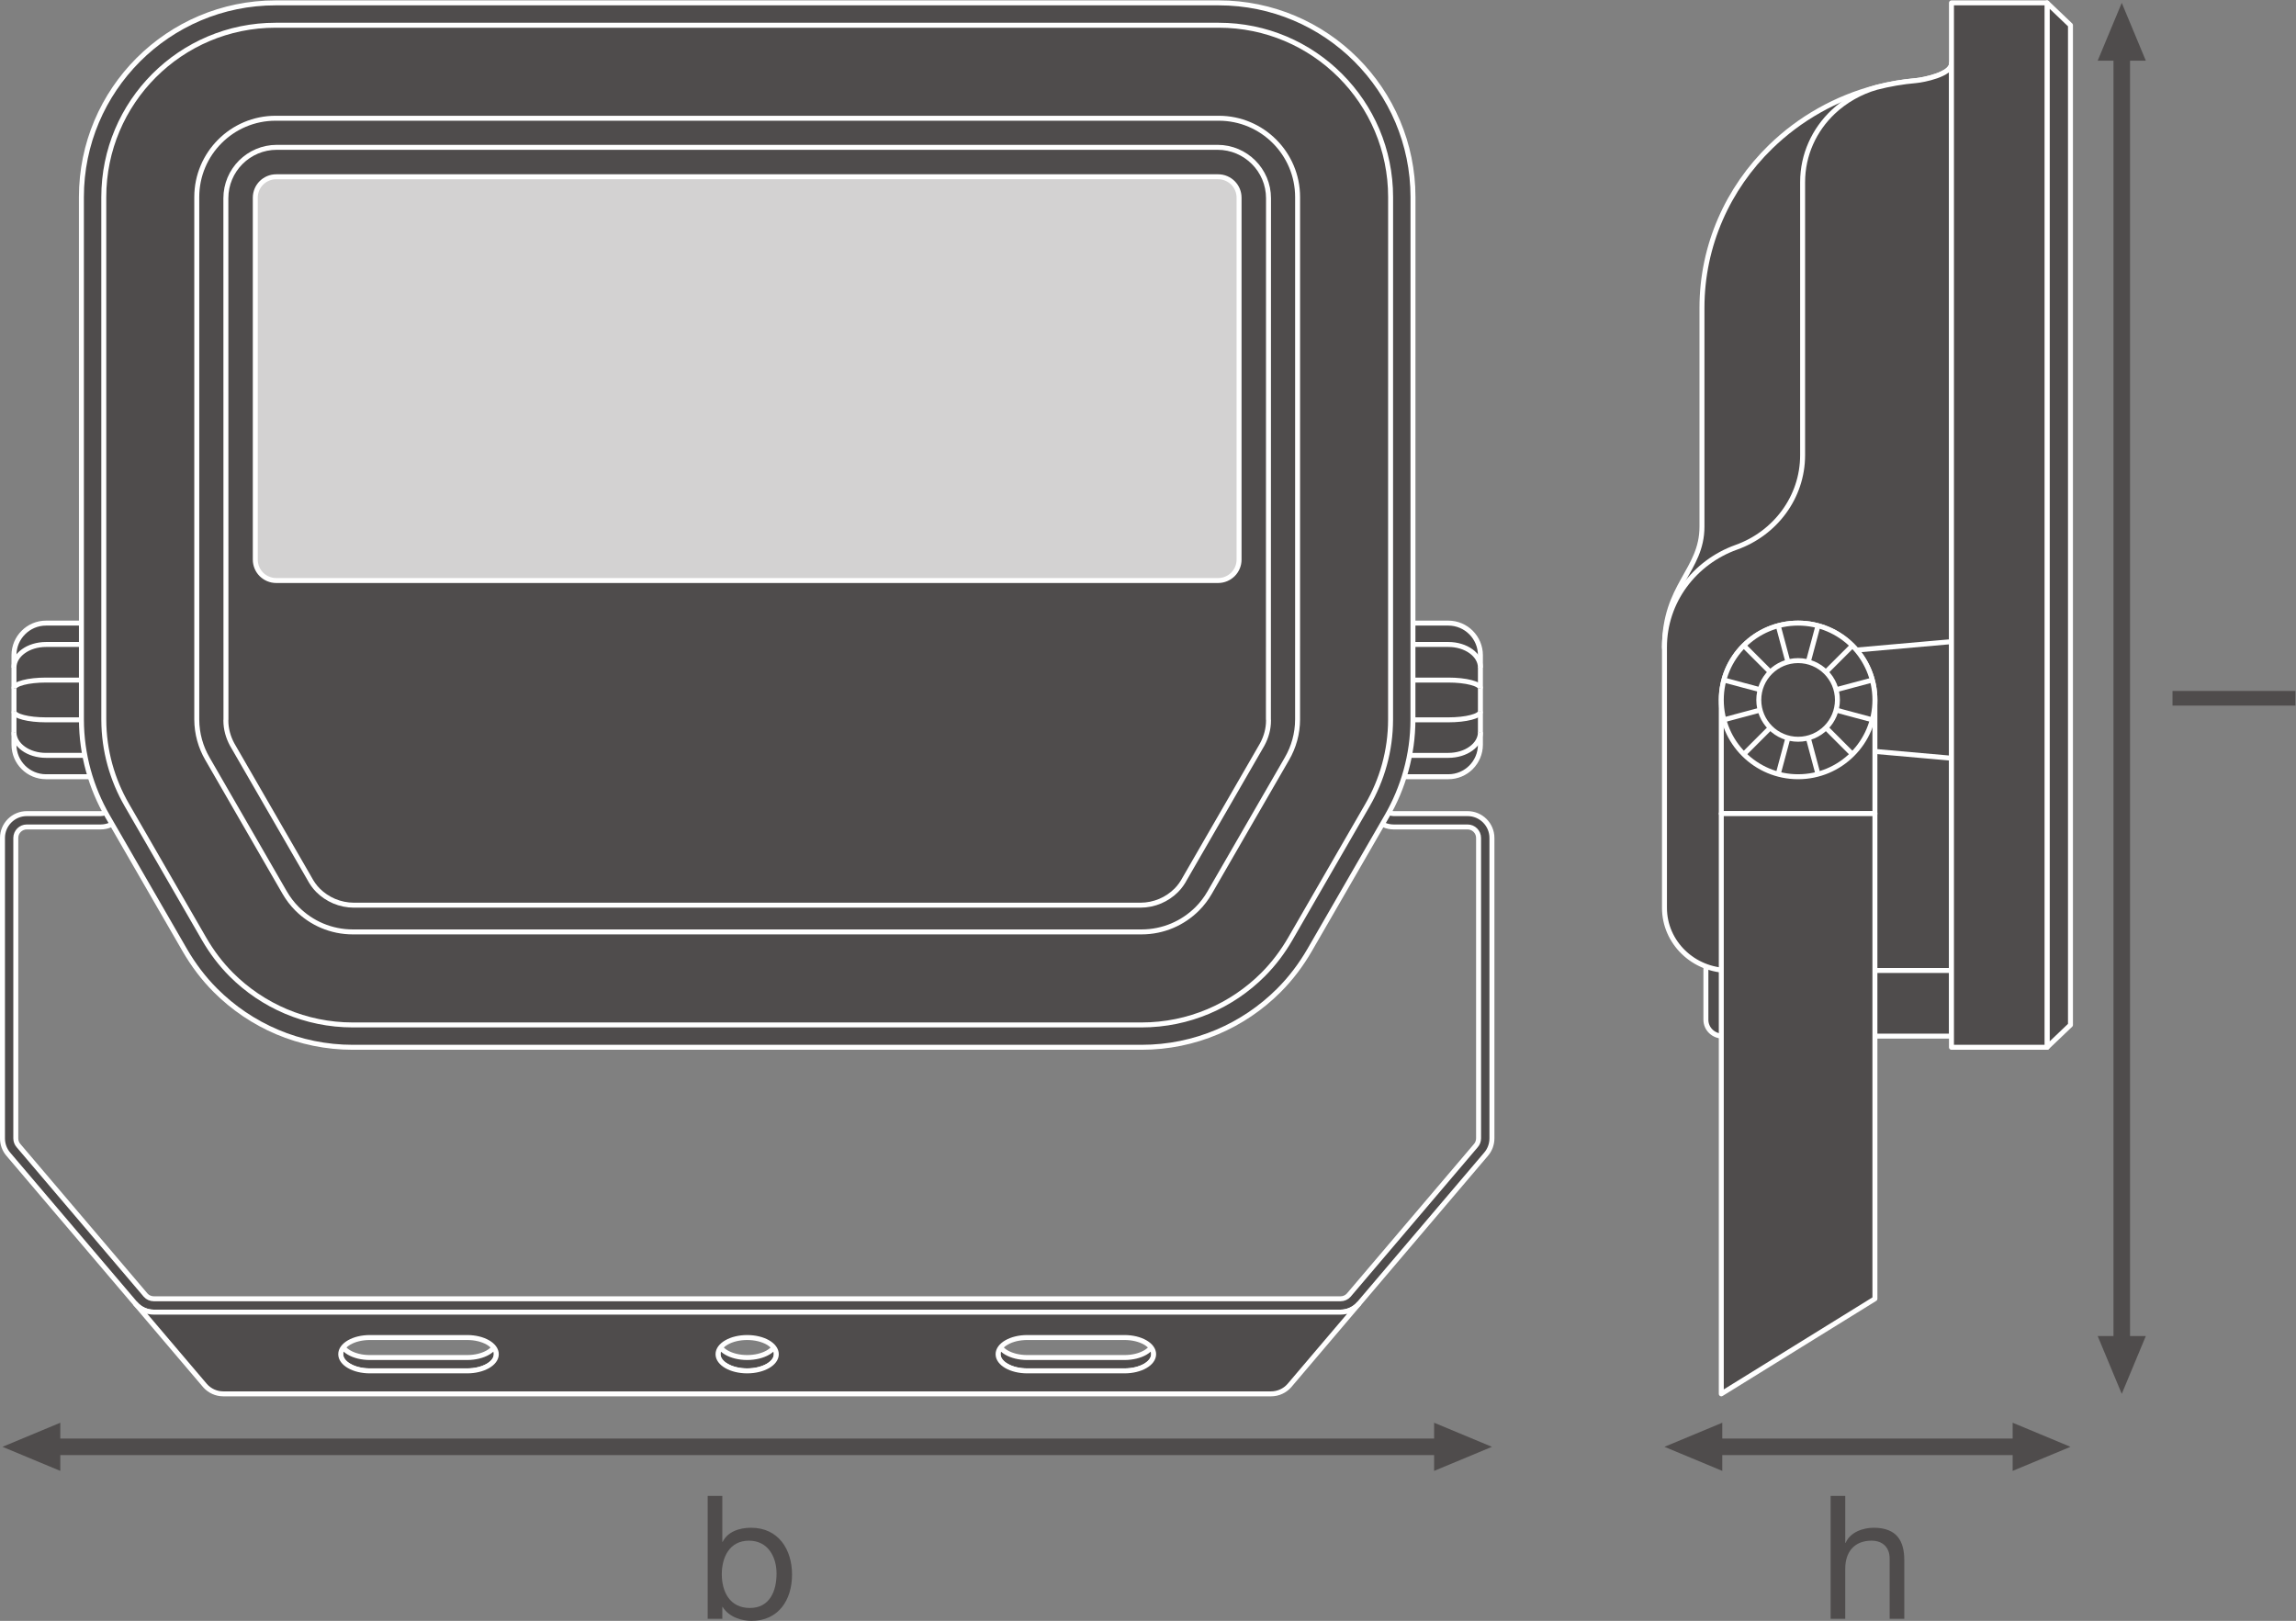 <?xml version="1.0" encoding="UTF-8" standalone="no"?>
<svg
   xmlns:dc="http://purl.org/dc/elements/1.1/"
   xmlns:cc="http://creativecommons.org/ns#"
   xmlns:rdf="http://www.w3.org/1999/02/22-rdf-syntax-ns#"
   xmlns:svg="http://www.w3.org/2000/svg"
   xmlns="http://www.w3.org/2000/svg"
   viewBox="0 0 524.4 370.2"
   height="370.2"
   width="524.4"
   xml:space="preserve"
   id="svg2"
   version="1.1"><rect x="0" y="0" width="524.4" height="370.2" fill="#808080" stroke="none"/><defs
     id="defs6" /><g
     transform="matrix(1.333,0,0,-1.333,0,370.2)"
     id="g10"><g
       transform="scale(0.1)"
       id="g12"><path
         id="path14"
         style="fill:#4f4c4c;fill-opacity:1;fill-rule:nonzero;stroke:none"
         d="M 103.324,257 4.254,298.25 103.324,339.52 Z" /><path
         id="path16"
         style="fill:#4f4c4c;fill-opacity:1;fill-rule:nonzero;stroke:none"
         d="m 2457.22,257 99.07,41.25 -99.07,41.27 z" /><path
         id="path18"
         style="fill:none;stroke:#4f4c4c;stroke-width:28.347;stroke-linecap:butt;stroke-linejoin:round;stroke-miterlimit:3.864;stroke-dasharray:none;stroke-opacity:1"
         d="M 2479.86,298.25 H 80.648" /><path
         id="path20"
         style="fill:#4f4c4c;fill-opacity:1;fill-rule:nonzero;stroke:none"
         d="m 3676.68,488.059 -41.25,-99.071 -41.26,99.071 h 82.51 v 0 0" /><path
         id="path22"
         style="fill:#4f4c4c;fill-opacity:1;fill-rule:nonzero;stroke:none"
         d="m 3676.68,2673.21 -41.25,99.06 -41.26,-99.06 h 82.51 v 0 0" /><path
         id="path24"
         style="fill:none;stroke:#4f4c4c;stroke-width:28.347;stroke-linecap:butt;stroke-linejoin:round;stroke-miterlimit:3.864;stroke-dasharray:none;stroke-opacity:1"
         d="M 3635.43,2695.85 V 465.379" /><path
         id="path26"
         style="fill:#4f4c4c;fill-opacity:1;fill-rule:nonzero;stroke:none"
         d="m 2950.98,257 -99.07,41.25 99.07,41.27 z" /><path
         id="path28"
         style="fill:#4f4c4c;fill-opacity:1;fill-rule:nonzero;stroke:none"
         d="m 3448.49,257 99.07,41.25 -99.07,41.27 z" /><path
         id="path30"
         style="fill:none;stroke:#4f4c4c;stroke-width:28.347;stroke-linecap:butt;stroke-linejoin:round;stroke-miterlimit:3.864;stroke-dasharray:none;stroke-opacity:1"
         d="M 3471.13,298.25 H 2928.31" /><path
         id="path32"
         style="fill:#4f4c4c;fill-opacity:1;fill-rule:nonzero;stroke:none"
         d="m 583.801,456.949 c 0,-15.808 22.304,-28.59 49.887,-28.59 h 166.761 c 27.582,0 49.922,12.782 49.922,28.59 v 22.86 c 0,-15.77 -22.34,-28.579 -49.922,-28.579 H 633.688 c -27.583,0 -49.887,12.809 -49.887,28.579 v -22.86" /><path
         id="path34"
         style="fill:none;stroke:#ffffff;stroke-width:8.504;stroke-linecap:butt;stroke-linejoin:round;stroke-miterlimit:10;stroke-dasharray:none;stroke-opacity:1"
         d="m 583.801,456.949 c 0,-15.808 22.304,-28.59 49.887,-28.59 h 166.761 c 27.582,0 49.922,12.782 49.922,28.59 v 22.86 c 0,-15.77 -22.34,-28.579 -49.922,-28.579 H 633.688 c -27.583,0 -49.887,12.809 -49.887,28.579 z" /><path
         id="path36"
         style="fill:#4f4c4c;fill-opacity:1;fill-rule:nonzero;stroke:none"
         d="M 161.191,1709.59 V 1446.36 H 78.934 c -15.184,0 -28.977,6.13 -38.887,16.07 -9.945,9.94 -16.098,23.68 -16.098,38.85 v 153.32 c 0,15.19 6.152,28.94 16.098,38.86 9.91,9.95 23.703,16.13 38.887,16.13 h 82.257" /><path
         id="path38"
         style="fill:none;stroke:#ffffff;stroke-width:8.504;stroke-linecap:butt;stroke-linejoin:round;stroke-miterlimit:10;stroke-dasharray:none;stroke-opacity:1"
         d="M 161.191,1709.59 V 1446.36 H 78.934 c -15.184,0 -28.977,6.13 -38.887,16.07 -9.945,9.94 -16.098,23.68 -16.098,38.85 v 153.32 c 0,15.19 6.152,28.94 16.098,38.86 9.91,9.95 23.703,16.13 38.887,16.13 z" /><path
         id="path40"
         style="fill:#4f4c4c;fill-opacity:1;fill-rule:nonzero;stroke:none"
         d="m 23.949,1633.33 c 0,10.94 6.152,20.84 16.098,28.01 9.91,7.23 23.703,11.63 38.887,11.63 h 82.257" /><path
         id="path42"
         style="fill:none;stroke:#ffffff;stroke-width:8.504;stroke-linecap:butt;stroke-linejoin:round;stroke-miterlimit:10;stroke-dasharray:none;stroke-opacity:1"
         d="m 23.949,1633.33 c 0,10.94 6.152,20.84 16.098,28.01 9.91,7.23 23.703,11.63 38.887,11.63 h 82.257" /><path
         id="path44"
         style="fill:#4f4c4c;fill-opacity:1;fill-rule:nonzero;stroke:none"
         d="M 161.191,1482.96 H 78.934 c -15.184,0 -28.977,4.38 -38.887,11.62 -9.945,7.16 -16.098,17.05 -16.098,28" /><path
         id="path46"
         style="fill:none;stroke:#ffffff;stroke-width:8.504;stroke-linecap:butt;stroke-linejoin:round;stroke-miterlimit:10;stroke-dasharray:none;stroke-opacity:1"
         d="M 161.191,1482.96 H 78.934 c -15.184,0 -28.977,4.38 -38.887,11.62 -9.945,7.16 -16.098,17.05 -16.098,28" /><path
         id="path48"
         style="fill:#4f4c4c;fill-opacity:1;fill-rule:nonzero;stroke:none"
         d="m 23.949,1597.76 c 0,3.9 6.152,7.49 16.098,10.05 9.91,2.6 23.703,4.18 38.887,4.18 h 82.257" /><path
         id="path50"
         style="fill:none;stroke:#ffffff;stroke-width:8.504;stroke-linecap:butt;stroke-linejoin:round;stroke-miterlimit:10;stroke-dasharray:none;stroke-opacity:1"
         d="m 23.949,1597.76 c 0,3.9 6.152,7.49 16.098,10.05 9.91,2.6 23.703,4.18 38.887,4.18 h 82.257" /><path
         id="path52"
         style="fill:#4f4c4c;fill-opacity:1;fill-rule:nonzero;stroke:none"
         d="M 161.191,1543.85 H 78.934 c -15.184,0 -28.977,1.55 -38.887,4.16 -9.945,2.54 -16.098,6.13 -16.098,10.02" /><path
         id="path54"
         style="fill:none;stroke:#ffffff;stroke-width:8.504;stroke-linecap:butt;stroke-linejoin:round;stroke-miterlimit:10;stroke-dasharray:none;stroke-opacity:1"
         d="M 161.191,1543.85 H 78.934 c -15.184,0 -28.977,1.55 -38.887,4.16 -9.945,2.54 -16.098,6.13 -16.098,10.02" /><path
         id="path56"
         style="fill:#4f4c4c;fill-opacity:1;fill-rule:nonzero;stroke:none"
         d="m 2399.31,1709.59 v -263.23 h 82.25 c 15.19,0 28.94,6.13 38.88,16.07 9.91,9.94 16.11,23.68 16.11,38.85 v 153.32 c 0,15.19 -6.2,28.94 -16.11,38.86 -9.94,9.95 -23.69,16.13 -38.88,16.13 h -82.25" /><path
         id="path58"
         style="fill:none;stroke:#ffffff;stroke-width:8.504;stroke-linecap:butt;stroke-linejoin:round;stroke-miterlimit:10;stroke-dasharray:none;stroke-opacity:1"
         d="m 2399.31,1709.59 v -263.23 h 82.25 c 15.19,0 28.94,6.13 38.88,16.07 9.91,9.94 16.11,23.68 16.11,38.85 v 153.32 c 0,15.19 -6.2,28.94 -16.11,38.86 -9.94,9.95 -23.69,16.13 -38.88,16.13 z" /><path
         id="path60"
         style="fill:#4f4c4c;fill-opacity:1;fill-rule:nonzero;stroke:none"
         d="m 2536.55,1633.33 c 0,10.94 -6.2,20.84 -16.11,28.01 -9.94,7.23 -23.69,11.63 -38.88,11.63 h -82.25" /><path
         id="path62"
         style="fill:none;stroke:#ffffff;stroke-width:8.504;stroke-linecap:butt;stroke-linejoin:round;stroke-miterlimit:10;stroke-dasharray:none;stroke-opacity:1"
         d="m 2536.55,1633.33 c 0,10.94 -6.2,20.84 -16.11,28.01 -9.94,7.23 -23.69,11.63 -38.88,11.63 h -82.25" /><path
         id="path64"
         style="fill:#4f4c4c;fill-opacity:1;fill-rule:nonzero;stroke:none"
         d="m 2399.31,1482.96 h 82.25 c 15.19,0 28.94,4.38 38.88,11.62 9.91,7.16 16.11,17.05 16.11,28" /><path
         id="path66"
         style="fill:none;stroke:#ffffff;stroke-width:8.504;stroke-linecap:butt;stroke-linejoin:round;stroke-miterlimit:10;stroke-dasharray:none;stroke-opacity:1"
         d="m 2399.31,1482.96 h 82.25 c 15.19,0 28.94,4.38 38.88,11.62 9.91,7.16 16.11,17.05 16.11,28" /><path
         id="path68"
         style="fill:#4f4c4c;fill-opacity:1;fill-rule:nonzero;stroke:none"
         d="m 2536.55,1597.76 c 0,3.9 -6.2,7.49 -16.11,10.05 -9.94,2.6 -23.69,4.18 -38.88,4.18 h -82.25" /><path
         id="path70"
         style="fill:none;stroke:#ffffff;stroke-width:8.504;stroke-linecap:butt;stroke-linejoin:round;stroke-miterlimit:10;stroke-dasharray:none;stroke-opacity:1"
         d="m 2536.55,1597.76 c 0,3.9 -6.2,7.49 -16.11,10.05 -9.94,2.6 -23.69,4.18 -38.88,4.18 h -82.25" /><path
         id="path72"
         style="fill:#4f4c4c;fill-opacity:1;fill-rule:nonzero;stroke:none"
         d="m 2399.31,1543.85 h 82.25 c 15.19,0 28.94,1.55 38.88,4.16 9.91,2.54 16.11,6.13 16.11,10.02" /><path
         id="path74"
         style="fill:none;stroke:#ffffff;stroke-width:8.504;stroke-linecap:butt;stroke-linejoin:round;stroke-miterlimit:10;stroke-dasharray:none;stroke-opacity:1"
         d="m 2399.31,1543.85 h 82.25 c 15.19,0 28.94,1.55 38.88,4.16 9.91,2.54 16.11,6.13 16.11,10.02" /><path
         id="path76"
         style="fill:#4f4c4c;fill-opacity:1;fill-rule:nonzero;stroke:none"
         d="m 2296.92,551.891 c 5.38,0 10.56,2.328 13.99,6.218 l 217.8,256.172 c 3.02,3.438 4.69,7.879 4.69,12.457 v 514.742 c 0,10.37 -8.46,18.82 -18.81,18.82 h -126.66 c -23.01,0 -41.72,18.7 -41.72,41.7 v 307.59 h 22.89 V 1402 c 0,-10.4 8.45,-18.85 18.83,-18.85 h 126.66 c 22.96,0 41.7,-18.69 41.7,-41.67 V 826.738 c 0,-10.136 -3.67,-19.937 -10.28,-27.429 L 2328.19,543.141 C 2320.29,534.172 2308.87,529 2296.92,529 H 263.539 c -11.973,0 -23.336,5.172 -31.254,14.141 L 14.504,799.309 C 7.91,806.801 4.254,816.602 4.254,826.738 v 514.742 c 0,22.98 18.648,41.67 41.613,41.67 H 172.574 c 10.379,0 18.821,8.45 18.821,18.85 v 307.59 h 22.898 V 1402 c 0,-23 -18.742,-41.7 -41.719,-41.7 H 45.867 c -10.348,0 -18.801,-8.45 -18.801,-18.82 V 826.738 c 0,-4.578 1.652,-9.019 4.703,-12.457 L 249.57,558.109 c 3.418,-3.89 8.582,-6.218 13.969,-6.218 H 2296.92" /><path
         id="path78"
         style="fill:none;stroke:#ffffff;stroke-width:8.504;stroke-linecap:butt;stroke-linejoin:round;stroke-miterlimit:10;stroke-dasharray:none;stroke-opacity:1"
         d="m 2296.92,551.891 c 5.38,0 10.56,2.328 13.99,6.218 l 217.8,256.172 c 3.02,3.438 4.69,7.879 4.69,12.457 v 514.742 c 0,10.37 -8.46,18.82 -18.81,18.82 h -126.66 c -23.01,0 -41.72,18.7 -41.72,41.7 v 307.59 h 22.89 V 1402 c 0,-10.4 8.45,-18.85 18.83,-18.85 h 126.66 c 22.96,0 41.7,-18.69 41.7,-41.67 V 826.738 c 0,-10.136 -3.67,-19.937 -10.28,-27.429 L 2328.19,543.141 C 2320.29,534.172 2308.87,529 2296.92,529 H 263.539 c -11.973,0 -23.336,5.172 -31.254,14.141 L 14.504,799.309 C 7.91,806.801 4.254,816.602 4.254,826.738 v 514.742 c 0,22.98 18.648,41.67 41.613,41.67 H 172.574 c 10.379,0 18.821,8.45 18.821,18.85 v 307.59 h 22.898 V 1402 c 0,-23 -18.742,-41.7 -41.719,-41.7 H 45.867 c -10.348,0 -18.801,-8.45 -18.801,-18.82 V 826.738 c 0,-4.578 1.652,-9.019 4.703,-12.457 L 249.57,558.109 c 3.418,-3.89 8.582,-6.218 13.969,-6.218 z" /><path
         id="path80"
         style="fill:#4f4c4c;fill-opacity:1;fill-rule:nonzero;stroke:none"
         d="m 1230.28,479.809 c 0,-15.77 22.38,-28.579 49.94,-28.579 27.59,0 49.96,12.809 49.96,28.579 v -22.86 c 0,-15.808 -22.37,-28.59 -49.96,-28.59 -27.56,0 -49.94,12.782 -49.94,28.59 v 22.86" /><path
         id="path82"
         style="fill:none;stroke:#ffffff;stroke-width:8.504;stroke-linecap:butt;stroke-linejoin:round;stroke-miterlimit:10;stroke-dasharray:none;stroke-opacity:1"
         d="m 1230.28,479.809 c 0,-15.77 22.38,-28.579 49.94,-28.579 27.59,0 49.96,12.809 49.96,28.579 v -22.86 c 0,-15.808 -22.37,-28.59 -49.96,-28.59 -27.56,0 -49.94,12.782 -49.94,28.59 z" /><path
         id="path84"
         style="fill:#4f4c4c;fill-opacity:1;fill-rule:nonzero;stroke:none"
         d="m 1976.65,479.809 c 0,-15.77 -22.3,-28.579 -49.87,-28.579 h -166.72 c -27.58,0 -49.93,12.809 -49.93,28.579 v -22.86 c 0,-15.808 22.35,-28.59 49.93,-28.59 h 166.72 c 27.57,0 49.87,12.782 49.87,28.59 v 22.86" /><path
         id="path86"
         style="fill:none;stroke:#ffffff;stroke-width:8.504;stroke-linecap:butt;stroke-linejoin:round;stroke-miterlimit:10;stroke-dasharray:none;stroke-opacity:1"
         d="m 1976.65,479.809 c 0,-15.77 -22.3,-28.579 -49.87,-28.579 h -166.72 c -27.58,0 -49.93,12.809 -49.93,28.579 v -22.86 c 0,-15.808 22.35,-28.59 49.93,-28.59 h 166.72 c 27.57,0 49.87,12.782 49.87,28.59 z" /><path
         id="path88"
         style="fill:#4f4c4c;fill-opacity:1;fill-rule:nonzero;stroke:none"
         d="m 1926.78,428.359 h -166.72 c -27.58,0 -49.93,12.782 -49.93,28.59 0,15.77 22.35,28.551 49.93,28.551 h 166.72 c 27.57,0 49.87,-12.781 49.87,-28.551 0,-15.808 -22.3,-28.59 -49.87,-28.59 z m -646.56,0 c -27.56,0 -49.94,12.782 -49.94,28.59 0,15.77 22.38,28.551 49.94,28.551 27.59,0 49.91,-12.781 49.91,-28.551 0,-15.808 -22.32,-28.59 -49.91,-28.59 z m -479.771,0 H 633.688 c -27.583,0 -49.887,12.782 -49.887,28.59 0,15.77 22.304,28.551 49.887,28.551 h 166.761 c 27.582,0 49.922,-12.781 49.922,-28.551 0,-15.808 -22.34,-28.59 -49.922,-28.59 z M 2296.92,529 H 263.539 c -11.973,0 -23.336,5.172 -31.254,14.141 l 119.008,-140 c 7.902,-8.993 19.305,-14.153 31.27,-14.153 H 2177.9 c 11.94,0 23.37,5.16 31.29,14.153 l 119,140 C 2320.29,534.172 2308.87,529 2296.92,529" /><path
         id="path90"
         style="fill:none;stroke:#ffffff;stroke-width:8.504;stroke-linecap:butt;stroke-linejoin:round;stroke-miterlimit:10;stroke-dasharray:none;stroke-opacity:1"
         d="m 1926.78,428.359 h -166.72 c -27.58,0 -49.93,12.782 -49.93,28.59 0,15.77 22.35,28.551 49.93,28.551 h 166.72 c 27.57,0 49.87,-12.781 49.87,-28.551 0,-15.808 -22.3,-28.59 -49.87,-28.59 z m -646.56,0 c -27.56,0 -49.94,12.782 -49.94,28.59 0,15.77 22.38,28.551 49.94,28.551 27.59,0 49.91,-12.781 49.91,-28.551 0,-15.808 -22.32,-28.59 -49.91,-28.59 z m -479.771,0 H 633.688 c -27.583,0 -49.887,12.782 -49.887,28.59 0,15.77 22.304,28.551 49.887,28.551 h 166.761 c 27.582,0 49.922,-12.781 49.922,-28.551 0,-15.808 -22.34,-28.59 -49.922,-28.59 z M 2296.92,529 H 263.539 c -11.973,0 -23.336,5.172 -31.254,14.141 l 119.008,-140 c 7.902,-8.993 19.305,-14.153 31.27,-14.153 H 2177.9 c 11.94,0 23.37,5.16 31.29,14.153 l 119,140 C 2320.29,534.172 2308.87,529 2296.92,529 Z" /><path
         id="path92"
         style="fill:#4f4c4c;fill-opacity:1;fill-rule:nonzero;stroke:none"
         d="m 2088.2,2772.29 c 91.88,0 175.1,-37.26 235.32,-97.5 60.23,-60.24 97.5,-143.45 97.5,-235.34 l -0.08,-895.49 c -0.16,-60.3 -16.6,-116.68 -44.74,-165.41 l -132.31,-229.2 c -14.65,-25.27 -32.2,-48.6 -52.69,-69.08 -60.23,-60.24 -143.43,-97.489 -235.34,-97.489 H 604.617 c -91.914,0 -175.125,37.249 -235.359,97.489 -20.528,20.48 -38.063,43.81 -52.699,69.08 l -132.297,229.2 c -28.145,48.73 -44.59,105.11 -44.742,165.41 l -0.043,895.49 c 0,91.89 37.277,175.1 97.496,235.34 60.222,60.24 143.402,97.5 235.289,97.5 H 2088.2" /><path
         id="path94"
         style="fill:none;stroke:#ffffff;stroke-width:8.504;stroke-linecap:butt;stroke-linejoin:round;stroke-miterlimit:10;stroke-dasharray:none;stroke-opacity:1"
         d="m 2088.2,2772.29 c 91.88,0 175.1,-37.26 235.32,-97.5 60.23,-60.24 97.5,-143.45 97.5,-235.34 l -0.08,-895.49 c -0.16,-60.3 -16.6,-116.68 -44.74,-165.41 l -132.31,-229.2 c -14.65,-25.27 -32.2,-48.6 -52.69,-69.08 -60.23,-60.24 -143.43,-97.489 -235.34,-97.489 H 604.617 c -91.914,0 -175.125,37.249 -235.359,97.489 -20.528,20.48 -38.063,43.81 -52.699,69.08 l -132.297,229.2 c -28.145,48.73 -44.59,105.11 -44.742,165.41 l -0.043,895.49 c 0,91.89 37.277,175.1 97.496,235.34 60.222,60.24 143.402,97.5 235.289,97.5 z" /><path
         id="path96"
         style="fill:#4f4c4c;fill-opacity:1;fill-rule:nonzero;stroke:none"
         d="m 2088.2,2733.97 c 81.31,0 154.92,-32.98 208.2,-86.28 53.32,-53.31 86.28,-126.92 86.28,-208.24 l -0.07,-895.38 c -0.11,-53.36 -14.64,-103.27 -39.57,-146.39 l -132.31,-229.21 c -12.96,-22.32 -28.5,-42.98 -46.63,-61.11 -53.29,-53.3 -126.95,-86.27 -208.24,-86.27 H 604.617 c -81.355,0 -154.992,32.97 -208.312,86.27 -18.121,18.13 -33.629,38.79 -46.571,61.11 l -132.285,229.21 c -24.937,43.12 -39.484,93.03 -39.597,146.39 l -0.032,895.38 c 0,81.32 32.942,154.93 86.2,208.24 53.289,53.3 126.91,86.28 208.242,86.28 H 2088.2" /><path
         id="path98"
         style="fill:none;stroke:#ffffff;stroke-width:8.504;stroke-linecap:butt;stroke-linejoin:round;stroke-miterlimit:10;stroke-dasharray:none;stroke-opacity:1"
         d="m 2088.2,2733.97 c 81.31,0 154.92,-32.98 208.2,-86.28 53.32,-53.31 86.28,-126.92 86.28,-208.24 l -0.07,-895.38 c -0.11,-53.36 -14.64,-103.27 -39.57,-146.39 l -132.31,-229.21 c -12.96,-22.32 -28.5,-42.98 -46.63,-61.11 -53.29,-53.3 -126.95,-86.27 -208.24,-86.27 H 604.617 c -81.355,0 -154.992,32.97 -208.312,86.27 -18.121,18.13 -33.629,38.79 -46.571,61.11 l -132.285,229.21 c -24.937,43.12 -39.484,93.03 -39.597,146.39 l -0.032,895.38 c 0,81.32 32.942,154.93 86.2,208.24 53.289,53.3 126.91,86.28 208.242,86.28 z" /><path
         id="path100"
         style="fill:#4f4c4c;fill-opacity:1;fill-rule:nonzero;stroke:none"
         d="m 2088.2,2574.61 c 37.3,0 71.08,-15.13 95.52,-39.6 24.46,-24.47 39.61,-58.23 39.61,-95.56 l -0.04,-894.94 c -0.04,-24.52 -6.7,-47.41 -18.16,-67.2 l -132.35,-229.23 c -5.9,-10.24 -13.03,-19.72 -21.35,-28.03 -24.48,-24.48 -58.25,-39.58 -95.57,-39.58 H 604.617 c -37.316,0 -71.117,15.1 -95.586,39.58 -8.312,8.31 -15.496,17.79 -21.41,28.03 l -132.289,229.23 c -11.465,19.79 -18.121,42.68 -18.203,67.2 v 894.94 c 0,37.33 15.141,71.09 39.613,95.56 24.426,24.47 58.223,39.6 95.52,39.6 H 2088.2" /><path
         id="path102"
         style="fill:none;stroke:#ffffff;stroke-width:8.504;stroke-linecap:butt;stroke-linejoin:round;stroke-miterlimit:10;stroke-dasharray:none;stroke-opacity:1"
         d="m 2088.2,2574.61 c 37.3,0 71.08,-15.13 95.52,-39.6 24.46,-24.47 39.61,-58.23 39.61,-95.56 l -0.04,-894.94 c -0.04,-24.52 -6.7,-47.41 -18.16,-67.2 l -132.35,-229.23 c -5.9,-10.24 -13.03,-19.72 -21.35,-28.03 -24.48,-24.48 -58.25,-39.58 -95.57,-39.58 H 604.617 c -37.316,0 -71.117,15.1 -95.586,39.58 -8.312,8.31 -15.496,17.79 -21.41,28.03 l -132.289,229.23 c -11.465,19.79 -18.121,42.68 -18.203,67.2 v 894.94 c 0,37.33 15.141,71.09 39.613,95.56 24.426,24.47 58.223,39.6 95.52,39.6 z" /><path
         id="path104"
         style="fill:#4f4c4c;fill-opacity:1;fill-rule:nonzero;stroke:none"
         d="m 2086.16,2524.77 c 24.09,0 45.92,-9.78 61.75,-25.59 15.81,-15.78 25.57,-37.64 25.57,-61.75 l -0.18,-892.81 c 0,-0.64 0.18,-1.19 0.18,-1.82 0,-14.93 -4.12,-28.76 -10.72,-41.06 l -132.3,-229.21 c -4.05,-7.58 -8.85,-14.67 -14.89,-20.68 -15.8,-15.81 -37.62,-25.57 -61.72,-25.57 H 606.609 c -24.097,0 -45.941,9.76 -61.765,25.57 -6.02,6.01 -10.821,13.1 -14.887,20.68 l -132.289,229.21 c -6.594,12.3 -10.68,26.13 -10.68,41.06 0,0.63 0.145,1.18 0.168,1.82 l -0.168,892.81 c 0,24.11 9.758,45.97 25.547,61.75 15.82,15.81 37.66,25.59 61.785,25.59 h 1611.84" /><path
         id="path106"
         style="fill:none;stroke:#ffffff;stroke-width:8.504;stroke-linecap:butt;stroke-linejoin:round;stroke-miterlimit:10;stroke-dasharray:none;stroke-opacity:1"
         d="m 2086.16,2524.77 c 24.09,0 45.92,-9.78 61.75,-25.59 15.81,-15.78 25.57,-37.64 25.57,-61.75 l -0.18,-892.81 c 0,-0.64 0.18,-1.19 0.18,-1.82 0,-14.93 -4.12,-28.76 -10.72,-41.06 l -132.3,-229.21 c -4.05,-7.58 -8.85,-14.67 -14.89,-20.68 -15.8,-15.81 -37.62,-25.57 -61.72,-25.57 H 606.609 c -24.097,0 -45.941,9.76 -61.765,25.57 -6.02,6.01 -10.821,13.1 -14.887,20.68 l -132.289,229.21 c -6.594,12.3 -10.68,26.13 -10.68,41.06 0,0.63 0.145,1.18 0.168,1.82 l -0.168,892.81 c 0,24.11 9.758,45.97 25.547,61.75 15.82,15.81 37.66,25.59 61.785,25.59 z" /><path
         id="path108"
         style="fill:#d3d2d2;fill-opacity:1;fill-rule:nonzero;stroke:none"
         d="m 2123.04,1818.43 c 0,-9.89 -4,-18.89 -10.5,-25.37 -6.5,-6.47 -15.5,-10.51 -25.37,-10.51 H 473.313 c -9.938,0 -18.918,4.04 -25.438,10.51 -6.473,6.48 -10.465,15.48 -10.465,25.37 v 620.01 c 0,9.92 3.992,18.88 10.465,25.38 6.52,6.5 15.5,10.52 25.438,10.52 H 2087.17 c 9.87,0 18.87,-4.02 25.37,-10.52 6.5,-6.5 10.5,-15.46 10.5,-25.38 v -620.01" /><path
         id="path110"
         style="fill:none;stroke:#ffffff;stroke-width:8.504;stroke-linecap:butt;stroke-linejoin:round;stroke-miterlimit:10;stroke-dasharray:none;stroke-opacity:1"
         d="m 2123.04,1818.43 c 0,-9.89 -4,-18.89 -10.5,-25.37 -6.5,-6.47 -15.5,-10.51 -25.37,-10.51 H 473.313 c -9.938,0 -18.918,4.04 -25.438,10.51 -6.473,6.48 -10.465,15.48 -10.465,25.37 v 620.01 c 0,9.92 3.992,18.88 10.465,25.38 6.52,6.5 15.5,10.52 25.438,10.52 H 2087.17 c 9.87,0 18.87,-4.02 25.37,-10.52 6.5,-6.5 10.5,-15.46 10.5,-25.38 z" /><path
         id="path112"
         style="fill:#4f4c4c;fill-opacity:1;fill-rule:nonzero;stroke:none"
         d="m 2851.91,1668.26 c 0,106.84 64.25,131.07 64.25,206.64 0,50.41 0,374.87 0,374.87 0,107.62 44.92,205.15 117.56,275.86 49.51,48.17 111.85,83.92 181.63,101.94 21.91,5.65 44.51,9.56 67.72,11.56 11.94,1.04 60.59,10.39 60.59,29.06 V 1001.95 h -391.98 c -15.92,0 -28.78,12.5 -28.78,27.93 v 91.6 l -70.99,546.78" /><path
         id="path114"
         style="fill:none;stroke:#ffffff;stroke-width:8.504;stroke-linecap:butt;stroke-linejoin:round;stroke-miterlimit:10;stroke-dasharray:none;stroke-opacity:1"
         d="m 2851.91,1668.26 c 0,106.84 64.25,131.07 64.25,206.64 0,50.41 0,374.87 0,374.87 0,107.62 44.92,205.15 117.56,275.86 49.51,48.17 111.85,83.92 181.63,101.94 21.91,5.65 44.51,9.56 67.72,11.56 11.94,1.04 60.59,10.39 60.59,29.06 V 1001.95 h -391.98 c -15.92,0 -28.78,12.5 -28.78,27.93 v 91.6 z" /><path
         id="path116"
         style="fill:#4f4c4c;fill-opacity:1;fill-rule:nonzero;stroke:none"
         d="m 3343.66,2668.19 c 0,-18.67 -48.65,-28.02 -60.59,-29.06 -23.21,-2 -45.81,-5.91 -67.72,-11.56 -27.76,-7.77 -54.09,-22.96 -74.25,-42 -32.39,-30.54 -52.49,-73.25 -52.49,-120.46 v -467.75 c 0,-72.42 -47.28,-134.16 -113.48,-157.8 -71.9,-25.66 -123.22,-92.65 -123.22,-171.3 v -446.51 c 0,-59.32 49.6,-107.4 110.75,-107.4 h 381 v 1553.84" /><path
         id="path118"
         style="fill:none;stroke:#ffffff;stroke-width:8.504;stroke-linecap:butt;stroke-linejoin:round;stroke-miterlimit:10;stroke-dasharray:none;stroke-opacity:1"
         d="m 3343.66,2668.19 c 0,-18.67 -48.65,-28.02 -60.59,-29.06 -23.21,-2 -45.81,-5.91 -67.72,-11.56 -27.76,-7.77 -54.09,-22.96 -74.25,-42 -32.39,-30.54 -52.49,-73.25 -52.49,-120.46 v -467.75 c 0,-72.42 -47.28,-134.16 -113.48,-157.8 -71.9,-25.66 -123.22,-92.65 -123.22,-171.3 v -446.51 c 0,-59.32 49.6,-107.4 110.75,-107.4 h 381 z" /><path
         id="path120"
         style="fill:#4f4c4c;fill-opacity:1;fill-rule:nonzero;stroke:none"
         d="m 3343.66,1478.1 -277.89,24.6 v 150.57 l 277.89,24.53 v -199.7" /><path
         id="path122"
         style="fill:none;stroke:#ffffff;stroke-width:8.504;stroke-linecap:butt;stroke-linejoin:round;stroke-miterlimit:10;stroke-dasharray:none;stroke-opacity:1"
         d="m 3343.66,1478.1 -277.89,24.6 v 150.57 l 277.89,24.53 z" /><path
         id="path124"
         style="fill:#4f4c4c;fill-opacity:1;fill-rule:nonzero;stroke:none"
         d="m 2949.27,1577.96 v -194.81 h 263.22 v 194.81 c 0,72.7 -58.91,131.63 -131.6,131.63 -72.69,0 -131.62,-58.93 -131.62,-131.63" /><path
         id="path126"
         style="fill:none;stroke:#ffffff;stroke-width:8.504;stroke-linecap:butt;stroke-linejoin:round;stroke-miterlimit:10;stroke-dasharray:none;stroke-opacity:1"
         d="m 2949.27,1577.96 v -194.81 h 263.22 v 194.81 c 0,72.7 -58.91,131.63 -131.6,131.63 -72.69,0 -131.62,-58.93 -131.62,-131.63 z" /><path
         id="path128"
         style="fill:#4f4c4c;fill-opacity:1;fill-rule:nonzero;stroke:none"
         d="M 3212.49,551.891 2949.27,388.988 v 994.162 h 263.22 V 551.891" /><path
         id="path130"
         style="fill:none;stroke:#ffffff;stroke-width:8.504;stroke-linecap:butt;stroke-linejoin:round;stroke-miterlimit:10;stroke-dasharray:none;stroke-opacity:1"
         d="M 3212.49,551.891 2949.27,388.988 v 994.162 h 263.22 z" /><path
         id="path132"
         style="fill:#4f4c4c;fill-opacity:1;fill-rule:nonzero;stroke:none"
         d="m 3507.42,2772.27 40.14,-38.3 V 1021.09 l -40.14,-38.309 V 2772.27" /><path
         id="path134"
         style="fill:none;stroke:#ffffff;stroke-width:8.504;stroke-linecap:butt;stroke-linejoin:round;stroke-miterlimit:10;stroke-dasharray:none;stroke-opacity:1"
         d="m 3507.42,2772.27 40.14,-38.3 V 1021.09 l -40.14,-38.309 z" /><path
         id="path136"
         style="fill:#4f4c4c;fill-opacity:1;fill-rule:nonzero;stroke:none"
         d="M 3507.42,2772.27 H 3343.66 V 982.781 h 163.76 V 2772.27" /><path
         id="path138"
         style="fill:none;stroke:#ffffff;stroke-width:8.504;stroke-linecap:butt;stroke-linejoin:round;stroke-miterlimit:10;stroke-dasharray:none;stroke-opacity:1"
         d="M 3507.42,2772.27 H 3343.66 V 982.781 h 163.76 z" /><path
         id="path140"
         style="fill:#4f4c4c;fill-opacity:1;fill-rule:nonzero;stroke:none"
         d="m 3212.49,1577.96 c 0,-72.67 -58.91,-131.6 -131.6,-131.6 -72.69,0 -131.62,58.93 -131.62,131.6 0,72.7 58.93,131.63 131.62,131.63 72.69,0 131.6,-58.93 131.6,-131.63" /><path
         id="path142"
         style="fill:none;stroke:#ffffff;stroke-width:8.504;stroke-linecap:butt;stroke-linejoin:round;stroke-miterlimit:10;stroke-dasharray:none;stroke-opacity:1"
         d="m 3212.49,1577.96 c 0,-72.67 -58.91,-131.6 -131.6,-131.6 -72.69,0 -131.62,58.93 -131.62,131.6 0,72.7 58.93,131.63 131.62,131.63 72.69,0 131.6,-58.93 131.6,-131.63 z" /><path
         id="path144"
         style="fill:#4f4c4c;fill-opacity:1;fill-rule:nonzero;stroke:none"
         d="m 3148.26,1577.96 c 0,-37.22 -30.16,-67.38 -67.37,-67.38 -37.21,0 -67.37,30.16 -67.37,67.38 0,37.2 30.16,67.36 67.37,67.36 37.21,0 67.37,-30.16 67.37,-67.36" /><path
         id="path146"
         style="fill:none;stroke:#ffffff;stroke-width:8.504;stroke-linecap:butt;stroke-linejoin:round;stroke-miterlimit:10;stroke-dasharray:none;stroke-opacity:1"
         d="m 3148.26,1577.96 c 0,-37.22 -30.16,-67.38 -67.37,-67.38 -37.21,0 -67.37,30.16 -67.37,67.38 0,37.2 30.16,67.36 67.37,67.36 37.21,0 67.37,-30.16 67.37,-67.36 z" /><path
         id="path148"
         style="fill:#4f4c4c;fill-opacity:1;fill-rule:nonzero;stroke:none"
         d="m 3046.83,1705.08 16.62,-62.03" /><path
         id="path150"
         style="fill:none;stroke:#ffffff;stroke-width:8.504;stroke-linecap:butt;stroke-linejoin:round;stroke-miterlimit:10;stroke-dasharray:none;stroke-opacity:1"
         d="m 3046.83,1705.08 16.62,-62.03" /><path
         id="path152"
         style="fill:#4f4c4c;fill-opacity:1;fill-rule:nonzero;stroke:none"
         d="m 3098.33,1512.9 16.61,-62.05" /><path
         id="path154"
         style="fill:none;stroke:#ffffff;stroke-width:8.504;stroke-linecap:butt;stroke-linejoin:round;stroke-miterlimit:10;stroke-dasharray:none;stroke-opacity:1"
         d="m 3098.33,1512.9 16.61,-62.05" /><path
         id="path156"
         style="fill:#4f4c4c;fill-opacity:1;fill-rule:nonzero;stroke:none"
         d="m 2953.77,1543.94 62.05,16.61" /><path
         id="path158"
         style="fill:none;stroke:#ffffff;stroke-width:8.504;stroke-linecap:butt;stroke-linejoin:round;stroke-miterlimit:10;stroke-dasharray:none;stroke-opacity:1"
         d="m 2953.77,1543.94 62.05,16.61" /><path
         id="path160"
         style="fill:#4f4c4c;fill-opacity:1;fill-rule:nonzero;stroke:none"
         d="m 3145.96,1595.42 62.03,16.63" /><path
         id="path162"
         style="fill:none;stroke:#ffffff;stroke-width:8.504;stroke-linecap:butt;stroke-linejoin:round;stroke-miterlimit:10;stroke-dasharray:none;stroke-opacity:1"
         d="m 3145.96,1595.42 62.03,16.63" /><path
         id="path164"
         style="fill:#4f4c4c;fill-opacity:1;fill-rule:nonzero;stroke:none"
         d="m 2987.84,1671.02 45.4,-45.4" /><path
         id="path166"
         style="fill:none;stroke:#ffffff;stroke-width:8.504;stroke-linecap:butt;stroke-linejoin:round;stroke-miterlimit:10;stroke-dasharray:none;stroke-opacity:1"
         d="m 2987.84,1671.02 45.4,-45.4" /><path
         id="path168"
         style="fill:#4f4c4c;fill-opacity:1;fill-rule:nonzero;stroke:none"
         d="m 3128.56,1530.32 45.38,-45.42" /><path
         id="path170"
         style="fill:none;stroke:#ffffff;stroke-width:8.504;stroke-linecap:butt;stroke-linejoin:round;stroke-miterlimit:10;stroke-dasharray:none;stroke-opacity:1"
         d="m 3128.56,1530.32 45.38,-45.42" /><path
         id="path172"
         style="fill:#4f4c4c;fill-opacity:1;fill-rule:nonzero;stroke:none"
         d="m 2987.84,1484.93 45.4,45.39" /><path
         id="path174"
         style="fill:none;stroke:#ffffff;stroke-width:8.504;stroke-linecap:butt;stroke-linejoin:round;stroke-miterlimit:10;stroke-dasharray:none;stroke-opacity:1"
         d="m 2987.84,1484.93 45.4,45.39" /><path
         id="path176"
         style="fill:#4f4c4c;fill-opacity:1;fill-rule:nonzero;stroke:none"
         d="m 3128.5,1625.62 45.44,45.4" /><path
         id="path178"
         style="fill:none;stroke:#ffffff;stroke-width:8.504;stroke-linecap:butt;stroke-linejoin:round;stroke-miterlimit:10;stroke-dasharray:none;stroke-opacity:1"
         d="m 3128.5,1625.62 45.44,45.4" /><path
         id="path180"
         style="fill:#4f4c4c;fill-opacity:1;fill-rule:nonzero;stroke:none"
         d="m 2953.77,1612.05 62,-16.63" /><path
         id="path182"
         style="fill:none;stroke:#ffffff;stroke-width:8.504;stroke-linecap:butt;stroke-linejoin:round;stroke-miterlimit:10;stroke-dasharray:none;stroke-opacity:1"
         d="m 2953.77,1612.05 62,-16.63" /><path
         id="path184"
         style="fill:#4f4c4c;fill-opacity:1;fill-rule:nonzero;stroke:none"
         d="m 3145.96,1560.53 62.03,-16.68" /><path
         id="path186"
         style="fill:none;stroke:#ffffff;stroke-width:8.504;stroke-linecap:butt;stroke-linejoin:round;stroke-miterlimit:10;stroke-dasharray:none;stroke-opacity:1"
         d="m 3145.96,1560.53 62.03,-16.68" /><path
         id="path188"
         style="fill:#4f4c4c;fill-opacity:1;fill-rule:nonzero;stroke:none"
         d="m 3046.79,1450.87 16.66,62.03" /><path
         id="path190"
         style="fill:none;stroke:#ffffff;stroke-width:8.504;stroke-linecap:butt;stroke-linejoin:round;stroke-miterlimit:10;stroke-dasharray:none;stroke-opacity:1"
         d="m 3046.79,1450.87 16.66,62.03" /><path
         id="path192"
         style="fill:#4f4c4c;fill-opacity:1;fill-rule:nonzero;stroke:none"
         d="m 3098.29,1643.05 16.65,62.04" /><path
         id="path194"
         style="fill:none;stroke:#ffffff;stroke-width:8.504;stroke-linecap:butt;stroke-linejoin:round;stroke-miterlimit:10;stroke-dasharray:none;stroke-opacity:1"
         d="m 3098.29,1643.05 16.65,62.04" /><path
         id="path196"
         style="fill:#4f4c4c;fill-opacity:1;fill-rule:nonzero;stroke:none"
         d="m 1283.34,137.441 c -33.92,0 -46.6,-29.199 -46.6,-57.511 0,-29.789 13.57,-57.809 48.08,-57.809 34.21,0 45.72,29.199 45.72,58.988 0,28.61 -14.75,56.332 -47.2,56.332 z m -70.79,76.688 h 25.08 v -78.75 h 0.59 c 8.25,16.812 27.42,24.191 48.66,24.191 46.9,0 70.2,-37.172 70.2,-80.23 0,-43.359 -23,-79.34 -69.61,-79.34 -15.34,0 -38.34,5.898 -49.25,23.891 h -0.59 V 3.539 h -25.08 V 214.129" /><path
         id="path198"
         style="fill:#4f4c4c;fill-opacity:1;fill-rule:nonzero;stroke:none"
         d="m 3722.4,1568.22 v 25.07 h 210.58 v -25.07 H 3722.4" /><path
         id="path200"
         style="fill:#4f4c4c;fill-opacity:1;fill-rule:nonzero;stroke:none"
         d="m 3136.59,214.129 h 25.07 v -80.52 h 0.59 c 7.96,18.582 30.08,25.961 48.08,25.961 40.11,0 52.5,-23.011 52.5,-55.75 V 3.539 h -25.08 V 106.77 c 0,18.878 -11.79,30.671 -30.96,30.671 -30.38,0 -45.13,-20.351 -45.13,-47.781 V 3.539 h -25.07 V 214.129" /></g></g></svg>